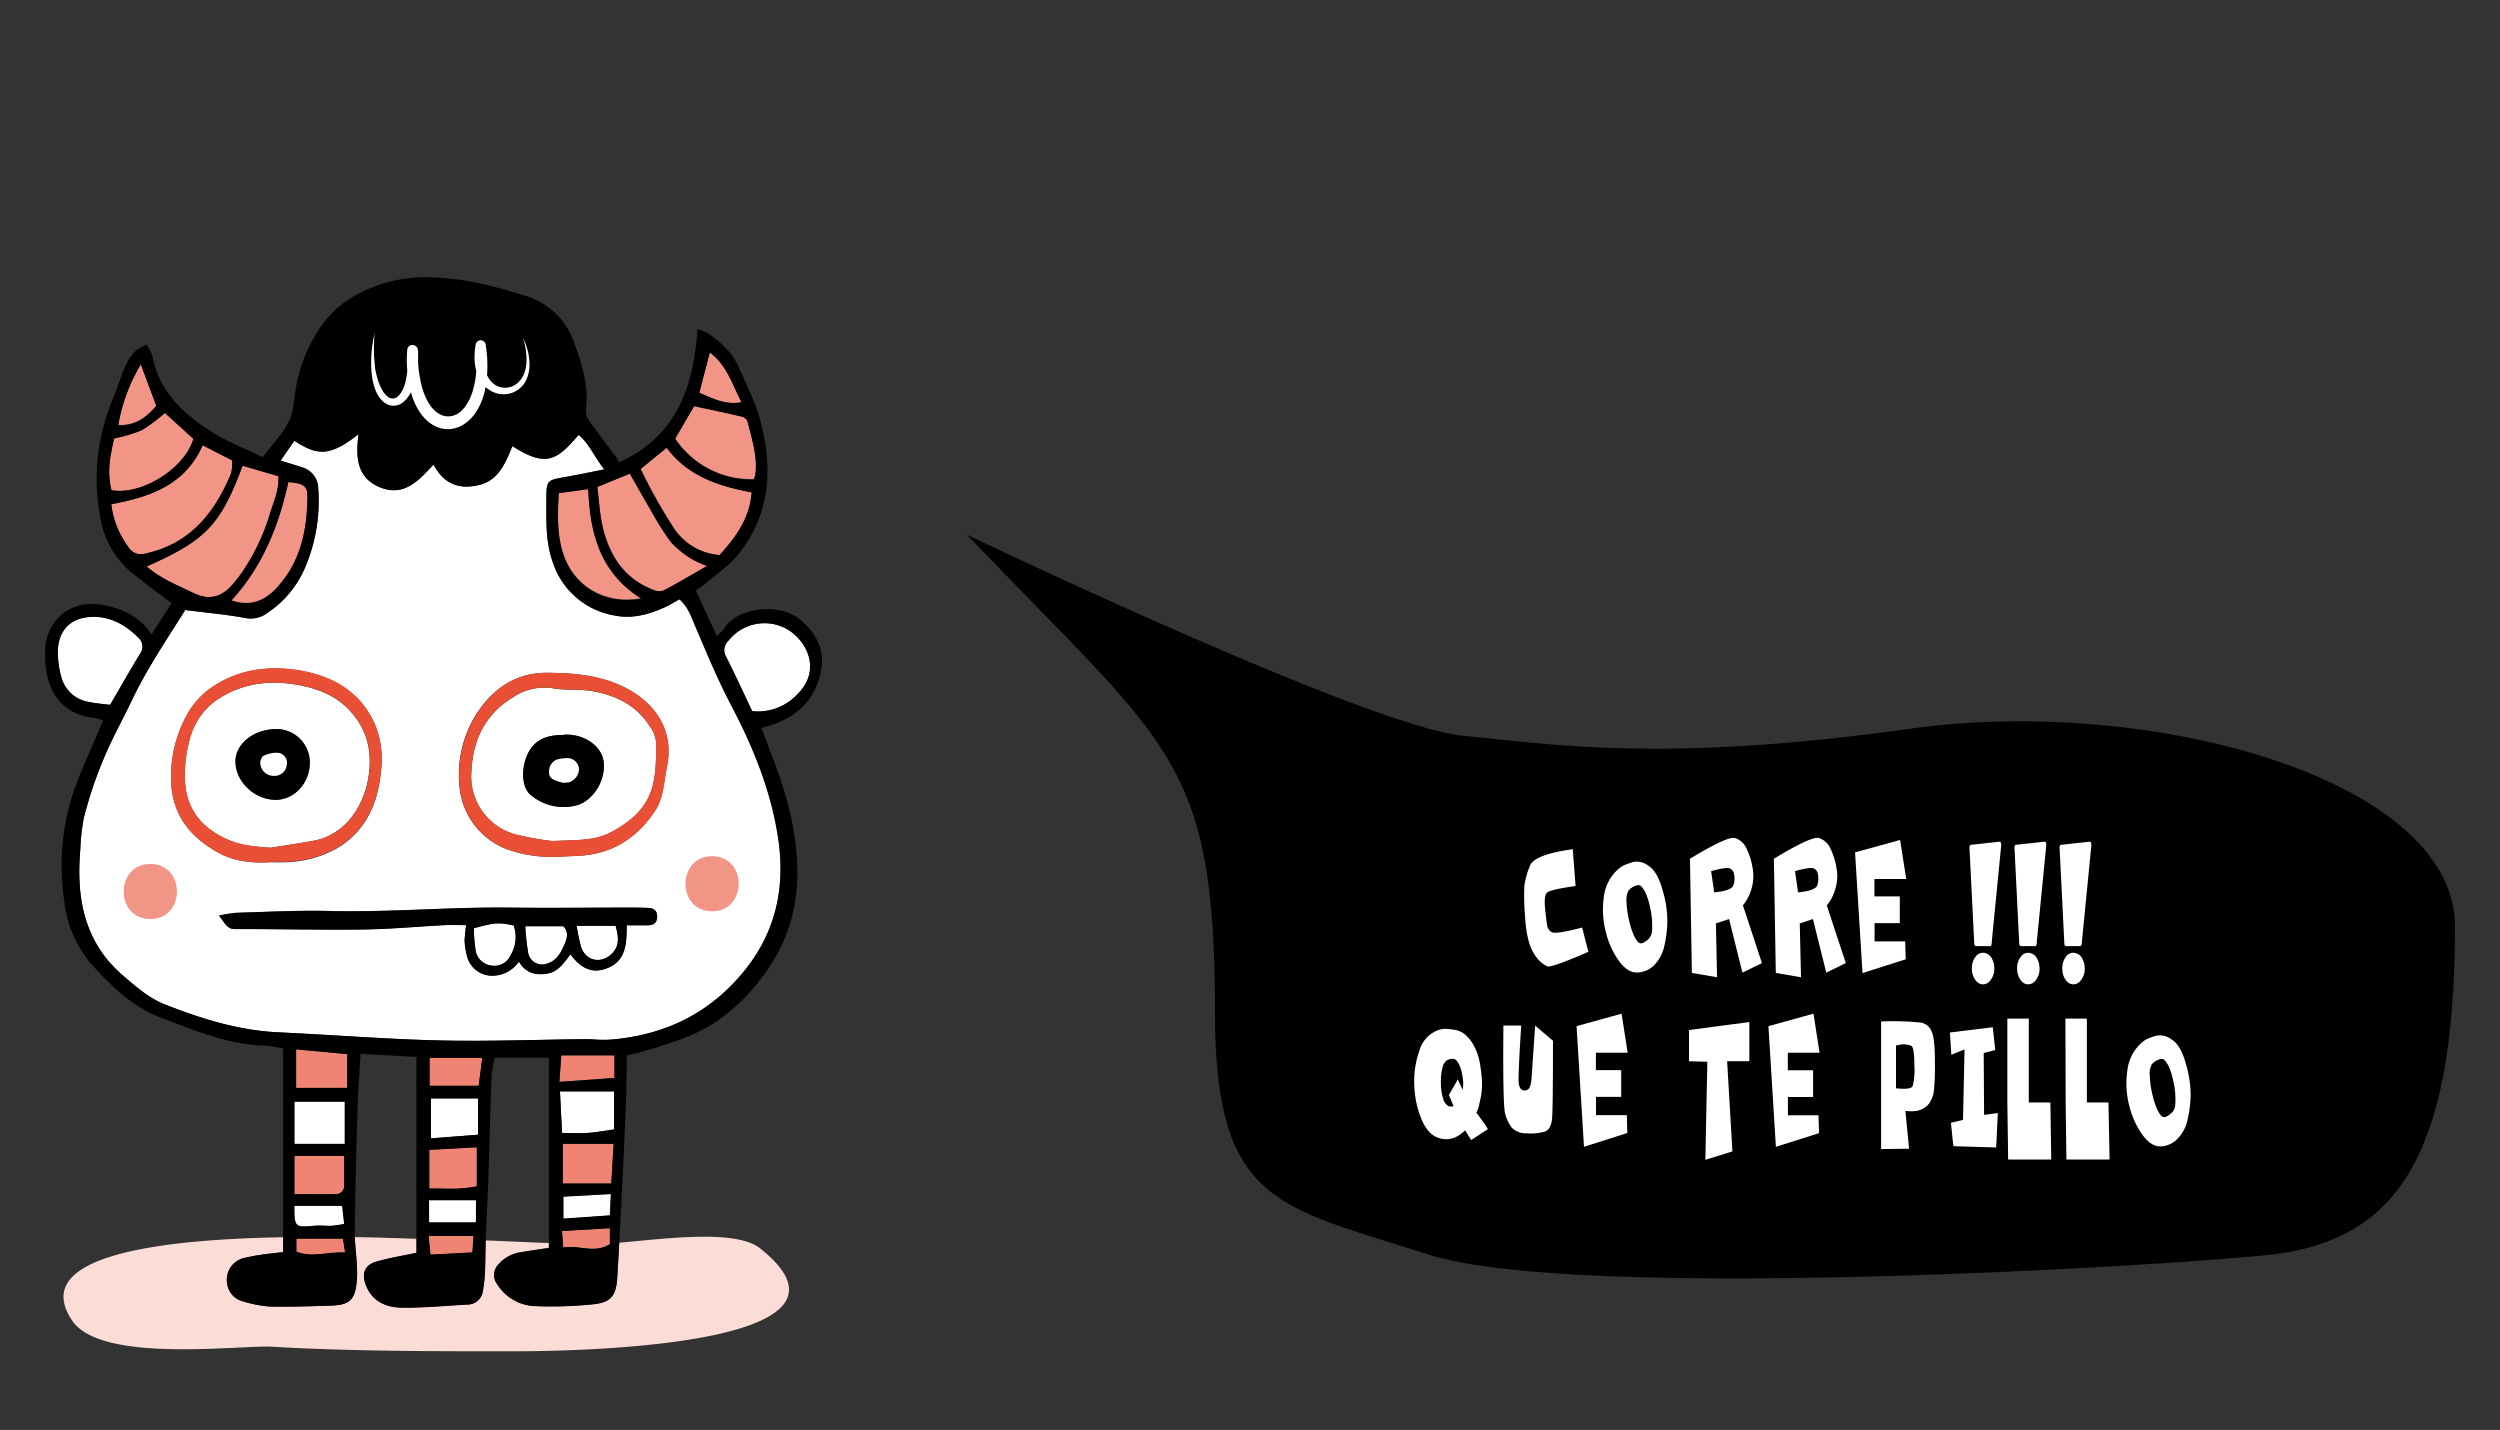 <svg id="Capa_1" data-name="Capa 1" xmlns="http://www.w3.org/2000/svg" viewBox="0 0 525.57 300.61"><rect x="0" y="0" width="525.57" height="300.61" fill="#333333" stroke="none"/><defs><style>.cls-1{fill:#fbdcd7;}.cls-2{fill:#fff;}.cls-3{fill:#f29586;}.cls-4{fill:#f08472;}.cls-5{fill:#e94f35;}</style></defs><title>corre-kids</title><path class="cls-1" d="M147.94,260c-5.92,0-12.63.81-17.76,1.26-.13,2.43-.27,4.87-.42,7.3-.25,4.1-1.49,5.3-5.53,5.65-2.79.25-5.6.41-8.4.41-1,0-2.07,0-3.09-.07a9.77,9.77,0,0,1-8.27-4.69,3.15,3.15,0,0,1,.33-4.08,7.56,7.56,0,0,1,4.69-2.54c1.87-.34,3.76-.59,5.9-.92v-1c-4.43-.16-8.85-.38-13.27-.55-.07,2.26-.06,4.52-.16,6.78a30.27,30.27,0,0,1-.43,3.8,3.24,3.24,0,0,1-3.34,2.87c-4.3.25-8.61.65-12.91.65h-.51c-3.31,0-6.34-1.09-7.78-4.6-1-2.46-.41-4.3,2.1-5.05s5.36-1.2,8.49-1.88v-2.91c-2.91-.09-7.48-.26-13-.36.06,1.95.33,3.9.43,5.85a22.93,22.93,0,0,1,0,3.21c-.35,4.1-1.44,5.2-5.47,5.33-3.29.11-6.59.22-9.89.22-1,0-2,0-2.93,0a25.59,25.59,0,0,1-5.63-1.09,4.46,4.46,0,0,1-3.37-3.89,4.69,4.69,0,0,1,3.43-5.19,45.47,45.47,0,0,1,6-1c.72-.11,1.43-.16,2.35-.26V260.1c-25,.44-54.21,3.65-44.09,17.86,3.57,4.68,13.55,5.69,23.11,5.69,7.17,0,14.11-.57,17.94-.57,17,1,33.9,1,50.85,1,7.14,0,79.41,0,52.64-21.52-2.4-2-6.92-2.57-12-2.57m-75.85.39H62.32v2.7a8.74,8.74,0,0,0,3.36.61,26.62,26.62,0,0,0,2.93-.22,27.35,27.35,0,0,1,3-.22l.88,0-.45-2.9m18.12.13c.1,1.08.19,2,.31,3.21l8.79-.47c.06-1,.11-1.78.17-2.56-3-.11-6.08-.18-9.11-.18h-.16m38,.9c-1.16.08-2.2.13-3.08.13-2.28,0-4.55,0-6.83-.1,0,.25,0,.5.06.77a8.64,8.64,0,0,1,1.34-.1,20.37,20.37,0,0,1,2.46.19,20,20,0,0,0,2.43.19,6.46,6.46,0,0,0,3.62-1v-.11m-6.44,3.14a19.85,19.85,0,0,0-3.91.51,20.62,20.62,0,0,1-4,.5l-.76,0c-.31,0-.65,0-1,0a5.62,5.62,0,0,0-5.27,2.64,9,9,0,0,0,7.54,3.45h.58c2.45-.08,4.92,0,7.34-.31,4.22-.51,4.71.08,5.22-5.06a8.3,8.3,0,0,0-.29-1.63c-1.08,0-2.14,0-3.19,0-.63,0-1.27,0-1.9,0h-.42m-49.16.92c-6.56.39-12.54.69-18.51,1.17-1.37.11-3.33.18-3.36,2.22s1.89,2.22,3.29,2.3c4.36.23,8.72.29,13.09.31h0c1.64,0,3.29-.31,5.13-.49.11-1.85.2-3.4.32-5.51m23,.44c-5.76,0-13.73,1.1-16.1,2.44.87,3.18,3.51,3.46,5.7,3.5h.81c3.76,0,7.52-.44,11.28-.73a2.2,2.2,0,0,0,2.2-2.59c0-.83-.18-1.65-.27-2.42a29.15,29.15,0,0,0-3.62-.2"/><path class="cls-2" d="M118.24,180.07c1.49-.08,3-.1,4.47-.24,6.5-.62,11.33-3.93,14.91-9.27,1.93-2.88,1.92-6.23,2.58-9.46,1.51-7.36-2.28-13.07-8.38-16.32-5.28-2.81-11-3.29-16.76-3.34-7-.07-12,3.77-15.35,9.38a23.9,23.9,0,0,0-3.1,14.78,15.57,15.57,0,0,0,10.87,13.25,28.67,28.67,0,0,0,10.76,1.22m-61.47,1.2c1.07,0,2.14.06,3.2,0a23.23,23.23,0,0,0,11-3c6-3.65,8.49-9.41,9.12-16.07a19.48,19.48,0,0,0-1.32-10c-3.08-6.8-8.82-10-15.76-11.2-6.14-1.06-12.23-.39-17.63,3a16.89,16.89,0,0,0-5.61,5.51A26.77,26.77,0,0,0,36,164.67c.39,6.94,4.18,11.41,9.93,14.59,3.39,1.88,7.09,2.21,10.88,2m75,13.24c1.6,0,3,0,4.34,0s2.06-.54,2-1.9c0-1.18-.75-1.7-1.86-1.74-1.28-.05-2.56-.07-3.85-.07-8.51,0-17,.12-25.55,0-5.86-.06-11.72.15-17.57.38-6.71.25-13.42.5-20.15.33-6.48-.16-13,.2-19.48.38a30.12,30.12,0,0,0-3.65.59c1.23,1.47,1.59,2.83,3.41,2.83,3.66,0,7.33,0,11,.06,5.4,0,10.81.09,16.22,0,5.63-.08,11.26-.62,16.89-.91,1.45-.08,2.91,0,4.45,0a30.16,30.16,0,0,0-.31,3.28,15.21,15.21,0,0,0,.41,2.83,5.47,5.47,0,0,0,6,4.51,6.72,6.72,0,0,0,5-2.94c1.38,2.34,3.4,2.92,5.84,2.55s3.63-2.31,5-4.06c2.29,3.05,4.64,4,7.46,3,4.19-1.5,4.33-5.08,4.37-9.15M91.15,97.65c2.2,4.28,5.69,5.27,9.65,4.28s5.51-4.67,6.92-8.16c7.2,4.65,9.43,2.86,13.92-2.35,2.26,1.85,3.25,4.55,5.41,7.25-3.22.63-5.87,1.21-8.54,1.67-3.43.59-3.66.77-3.64,4.34,0,4.47-.24,8.92,1.28,13.31a16.55,16.55,0,0,0,13.11,11.42c3.71.76,7.42-.29,10.87-1.94.86-.41,1.68-.92,2.67-1.48,1.76,1.5,2.48,3.63,3.32,5.62,2.42,5.67,4.77,11.36,7.66,16.85,4.64,8.81,8.37,18.07,9.82,28,1.48,10.15-.52,19.48-7.18,27.68-7.26,8.93-16.63,13.46-27.9,14.41a24.41,24.41,0,0,1-3.42,0c-.78-.05-1.56-.09-2.35-.08-9.93.1-19.87.49-29.8.28-10.14-.21-20.27-1-30.4-1.51L58.07,217c-8.12-.44-15.75-2.83-23.25-5.76-3.47-1.35-6.19-3.76-8.95-6.13-8.19-7-9.86-16.32-9-26.44a44.77,44.77,0,0,1,.73-6.67,87.27,87.27,0,0,1,6.83-18.25c1-2.1,2.14-4.19,3.15-6.31,3.27-6.87,7.52-13.14,11.33-19.2,4.46.57,8.58.93,12.64,1.68a5.84,5.84,0,0,0,4.76-1.16,21.63,21.63,0,0,0,8.06-10.11,35.47,35.47,0,0,0,2.49-16,4.67,4.67,0,0,0-3.47-4.43c-1.31-.44-2.64-.82-4.44-1.38l2.93-4.19c4.73,3,7.3,3.51,13.5-1.4-.62,4.82-.44,9.37,4.82,11.3,4.79,1.76,7.79-1.48,10.94-4.9"/><path class="cls-3" d="M30.84,119.09C43.32,113.57,46.4,110.33,51,97.91l7.5,2.19c.21,3.06-1.09,5.56-1.85,8.17a44.62,44.62,0,0,1-5.6,11.79,27.35,27.35,0,0,1-2.15,2.77c-2.25,2.66-4.85,3.49-8.18,1.86s-6.82-2.94-9.91-5.6"/><path class="cls-3" d="M42.61,93.61l6.19,3.17a9.18,9.18,0,0,1-.22,2.75c-3.44,8.26-8.55,14.73-17.86,16.81a3.15,3.15,0,0,1-3.79-1.41A18.85,18.85,0,0,1,23.39,106c8-1.53,15.46-3.91,19.22-12.4"/><path class="cls-3" d="M151.3,116.68a12.71,12.71,0,0,1-10-6.28,108.18,108.18,0,0,1-6.58-11.82l5.49-4.48c4.39,5.91,10.74,8.07,17.87,9.39-.38,5.45-3.34,9.45-6.76,13.19"/><path class="cls-3" d="M125.59,102.37l6.86-2.82c1.44,2.52,2.83,5,4.29,7.48a60.94,60.94,0,0,0,4.41,7,20.34,20.34,0,0,0,4.44,3.54,20.1,20.1,0,0,0,3.09,1.41c-3.37,1.92-6.25,3.66-9.24,5.2a3.42,3.42,0,0,1-2.36-.31c-5.53-2.18-8.58-6.61-10.09-12.06-.85-3-1-6.28-1.4-9.46"/><path class="cls-2" d="M23.17,148.18c-1.49-.19-3-.29-4.44-.6a7.13,7.13,0,0,1-5.83-5.32,19.46,19.46,0,0,1-.72-5.36c.11-4.38,2.63-7,7-7.21,4-.19,7.2,1.62,9.93,4.35a2.53,2.53,0,0,1,.34,3.46c-2.1,3.45-4.09,7-6.26,10.68"/><path class="cls-2" d="M158.13,149.5c-1.85-3.89-3.57-7.67-5.45-11.37a2.69,2.69,0,0,1,.45-3.42,9.62,9.62,0,0,1,12.71-2.21c4,2.6,6.74,8.55,1.83,13.41a11.25,11.25,0,0,1-9.54,3.59"/><path class="cls-3" d="M24,92.17a32.2,32.2,0,0,0,5.75-1.71,34,34,0,0,0,4.9-3.65l6,5.44c-1.85,6.29-10.91,11.92-17.24,10.81-.75-3.31-.62-5.77.57-10.89"/><path class="cls-3" d="M158.46,100.71a19.23,19.23,0,0,1-16.54-8.56c1.29-2.22,2.63-4.5,4-6.85,3.41.73,6.73,1.42,10,2.19a1.77,1.77,0,0,1,1.2.94c.93,3.79,2.24,7.54,1.63,11.55a3.85,3.85,0,0,1-.32.73"/><path class="cls-3" d="M134.81,125.76c-7.88,1.43-14.49-2.75-16.57-9.92-1.16-4-1-8-.77-12.26l6.21-.83c.37,9.23,2.42,17.51,11.13,23"/><path class="cls-3" d="M48.63,126.19c6.56-7.13,10-15.73,12-24.92,4,.32,4.08,1.09,4,4.14-.18,5.81-1.32,11.47-4.9,16.26-2.67,3.57-5.85,6.26-11.08,4.52"/><path d="M106.93,268.16c1.48-2.57,4.21-2.75,6.27-2.6,3.15.24,6-1.1,9-1,1.68.07,3.36,0,5.09,0a8.25,8.25,0,0,1,.29,1.64c-.51,5.13-1,4.54-5.22,5.05-2.42.29-4.89.23-7.34.31a9.17,9.17,0,0,1-8.12-3.44"/><path d="M106.93,268.16l.56.32a4.26,4.26,0,0,1,2.09-1.86,6.82,6.82,0,0,1,2.62-.45c.32,0,.64,0,1,0l.8,0c2.88,0,5.38-1,7.86-1h.39c.65,0,1.29,0,1.93,0l3.19,0v-.65l-.64.12c.16.8.3,1.24.29,1.4v.05a19.71,19.71,0,0,1-.42,2.78,2.16,2.16,0,0,1-.41.9,1.2,1.2,0,0,1-.39.29,16.21,16.21,0,0,1-3.43.51c-2.36.29-4.81.22-7.29.31h-.56a9.17,9.17,0,0,1-3.88-.74,9.4,9.4,0,0,1-3.18-2.49l-.48.42.56.32-.56-.32-.48.43a10.62,10.62,0,0,0,3.61,2.81,10.37,10.37,0,0,0,4.41.85h.6c2.42-.08,4.91,0,7.4-.31,1-.13,1.85-.18,2.54-.29a4,4,0,0,0,1.38-.39,2.26,2.26,0,0,0,.81-.67,4.13,4.13,0,0,0,.68-1.66,23.78,23.78,0,0,0,.37-2.62v-.18a12,12,0,0,0-.31-1.63.64.64,0,0,0-.63-.53l-3.19,0c-.63,0-1.25,0-1.87,0h-.45c-2.81,0-5.31,1-7.86,1l-.71,0c-.33,0-.68,0-1,0a8,8,0,0,0-3.12.56,5.53,5.53,0,0,0-2.71,2.4.67.67,0,0,0,.08.75Z"/><path d="M72.65,265.5c-.12,2.11-.21,3.67-.32,5.51-1.86.19-3.52.49-5.17.49-4.37,0-8.73-.08-13.09-.31-1.4-.08-3.32-.26-3.29-2.3s2-2.11,3.36-2.22c6-.48,12-.78,18.51-1.17"/><path d="M72.65,265.5l-.65,0c-.12,2.11-.2,3.67-.31,5.51l.64,0-.06-.64c-1.88.19-3.51.49-5.07.48h0c-4.36,0-8.71-.07-13-.31a5.59,5.59,0,0,1-1.93-.34,1.28,1.28,0,0,1-.54-.44,1.39,1.39,0,0,1-.22-.82v0h0a1.4,1.4,0,0,1,.22-.83,1.66,1.66,0,0,1,1-.56,9.51,9.51,0,0,1,1.55-.2c6-.48,11.94-.77,18.49-1.17l0-.64-.65,0,.65,0,0-.65c-6.55.4-12.54.7-18.52,1.18a7.7,7.7,0,0,0-2.39.44,2.52,2.52,0,0,0-1.1.86,2.69,2.69,0,0,0-.46,1.56h0v.06a2.73,2.73,0,0,0,.43,1.54,2.83,2.83,0,0,0,1.68,1.11,8.58,8.58,0,0,0,1.79.24c4.37.23,8.75.3,13.11.31h0c1.72,0,3.38-.31,5.2-.49a.65.65,0,0,0,.58-.6c.1-1.85.19-3.4.31-5.52a.65.65,0,0,0-.68-.68Z"/><rect class="cls-2" x="61.89" y="231.54" width="10.6" height="8.91"/><path d="M79.59,268.39c2.92-1.66,14.45-3,19.72-2.25.09.77.23,1.59.27,2.42a2.2,2.2,0,0,1-2.2,2.59c-4,.31-8.07.8-12.09.73-2.19,0-4.83-.32-5.7-3.49"/><path d="M79.59,268.39l.32.56a10.49,10.49,0,0,1,2.54-.89,63.32,63.32,0,0,1,13.24-1.47,27.48,27.48,0,0,1,3.53.19l.09-.64-.64.08c.09.79.23,1.6.27,2.37v.18a1.8,1.8,0,0,1-.38,1.24,1.77,1.77,0,0,1-1.23.5c-3.77.29-7.52.73-11.23.73h-.8a7.76,7.76,0,0,1-3.09-.51,3.53,3.53,0,0,1-2-2.5l-.62.17.32.56-.32-.56-.62.16a4.82,4.82,0,0,0,2.71,3.34,9,9,0,0,0,3.59.63h.83c3.81,0,7.59-.45,11.33-.74a3,3,0,0,0,2.08-.91,3.09,3.09,0,0,0,.72-2.11v-.24c0-.88-.19-1.72-.27-2.46a.65.65,0,0,0-.55-.57,29.11,29.11,0,0,0-3.71-.2,67.65,67.65,0,0,0-9.41.73c-1.53.22-2.94.49-4.14.78a12.35,12.35,0,0,0-2.86,1,.64.64,0,0,0-.31.72Z"/><path class="cls-2" d="M117.72,229.42h11.37v8c-2,.27-3.73.61-5.51.74s-3.39,0-5.42,0c-.15-2.89-.28-5.6-.44-8.77"/><path class="cls-4" d="M128.53,248.82H118.31v-8.35H129c-.17,2.74-.32,5.25-.51,8.35"/><path class="cls-4" d="M72.37,243c0,2.18,0,4.18,0,6.17a1.74,1.74,0,0,1-1.79,1.86c-2.84.07-5.68,0-8.68,0V243Z"/><path class="cls-4" d="M100.25,241.17v8.24c-3.37.75-6.52.41-10,.44v-8.13l10-.55"/><path class="cls-4" d="M62.26,228.71v-8.12l10.76,1v7.1Z"/><path class="cls-2" d="M100.49,230.91v7.64l-9.9.76v-8.4Z"/><path class="cls-4" d="M90.31,228.27v-5.89h11.1c-.26,2-.49,3.77-.76,5.89Z"/><path class="cls-4" d="M118,221.86h11.18v4.76l-11.58.82c.15-2.12.27-3.73.4-5.58"/><path class="cls-3" d="M29.59,76.53c1.14,3.08,2.17,5.83,3.25,8.74-1.91,2.24-4.16,4.22-8,4.07a37,37,0,0,1,4.75-12.81"/><path class="cls-3" d="M147,82.58c.73-2.8,1.43-5.46,2.22-8.5,3.64,2.75,4.73,6.69,6.68,10.48-3.45.6-6-.76-8.9-2"/><rect class="cls-2" x="90.2" y="252.34" width="9.85" height="4.66"/><path class="cls-2" d="M128.25,255.54l-9.85.69v-4.64l10-.55c-.07,1.71-.13,2.94-.2,4.5"/><path class="cls-2" d="M61.88,253.52H72c.13,1.1.26,2.3.43,3.81a25.76,25.76,0,0,1-2.57.39c-1.27,0-2.56-.15-3.82,0-4,.38-4.14.27-4.12-4.17"/><path class="cls-4" d="M128.25,258.2v3.35c-3.23,2-6.5.16-9.85.69-.08-1.14-.16-2.06-.26-3.45l10.11-.59"/><path class="cls-4" d="M99.54,259.83c-.08,1.14-.14,2.07-.23,3.45l-8.79.47c-.14-1.43-.25-2.53-.38-3.92Z"/><path class="cls-4" d="M72.54,263.31c-3.68-.23-6.87,1.16-10.22-.19v-2.71h9.77c.12.78.24,1.56.45,2.9"/><path class="cls-2" d="M99.62,195.15c4.51-1.23,5.25-1.27,8.41-.58a7.48,7.48,0,0,1-.69,6.31,3.67,3.67,0,0,1-3.93,2.12,3.82,3.82,0,0,1-3.37-3,31.06,31.06,0,0,1-.42-4.85"/><path class="cls-2" d="M110.43,194.72h8c1.21,1.2.8,2.59.17,4-.75,1.68-1.61,3.25-3.53,3.85a3,3,0,0,1-4-2.05,46.57,46.57,0,0,1-.64-5.79"/><path class="cls-2" d="M121.23,194.64h8.19c.62,2.27.94,4.28-.93,6-2.28,2.08-5.39,1.34-6.34-1.58a40.7,40.7,0,0,1-.92-4.4"/><path class="cls-2" d="M65.16,160.11a7.06,7.06,0,0,0-7.34-6.84c-4.62.18-8.23,3.15-8.27,6.79,0,4.28,4.12,8.18,8.6,8.07,3.93-.1,7.1-3.73,7-8m-8.27,18.1c-3.08-.24-6-.43-8.87-1.65-6.09-2.61-9.3-7.14-9.14-13.65a27.06,27.06,0,0,1,1.29-8.49,14.24,14.24,0,0,1,6.24-7.82c5.29-3.23,11.11-3.69,17-2.47,3.89.81,7.5,2.29,10.31,5.43,3.51,3.9,4.5,8.42,3.8,13.41-.88,6.3-4.8,12.48-11.54,13.75-3,.57-6.08,1-9.12,1.49"/><path class="cls-2" d="M118.5,154.5c-2.88,0-5.73.59-7.36,3.65-1.49,2.83-1.73,7.42.71,9.15a10.75,10.75,0,0,0,9.34,2c3.58-.94,6.28-5.4,5.72-9.3-.48-3.28-4.25-5.85-8.41-5.54M116,176.8a62.36,62.36,0,0,1-7.67-1.38,12.62,12.62,0,0,1-9.24-13c.26-6.71,2.81-12.21,8.75-15.82a11.76,11.76,0,0,1,8.52-1.88c2.59.47,5.33.12,7.94.55,5,.84,9.41,2.89,12.26,7.37a6.91,6.91,0,0,1,1.35,3.19c.12,8.66-.26,14.14-9.2,19-3.57,2-7.42,1.72-12.71,2"/><path d="M72.54,263.31l-.45-2.9H62.33v2.7c2.1.86,4.14.62,6.28.39a23,23,0,0,1,3.93-.19m27-3.48h-9.4c.13,1.39.24,2.49.38,3.92l8.79-.47c.09-1.38.15-2.31.23-3.45m28.71-1.63-10.11.59c.11,1.39.18,2.31.26,3.45a13.81,13.81,0,0,1,3.8.09c2,.24,4,.48,6-.78V258.2m-66.37-4.68c0,4.44.15,4.55,4.12,4.17a14.29,14.29,0,0,1,2.17,0c.56,0,1.11.05,1.65,0a25.76,25.76,0,0,0,2.57-.39c-.17-1.51-.3-2.71-.42-3.81H61.88m66.37,2c.07-1.56.13-2.79.2-4.5l-10,.55v4.64l9.85-.69m-28.2-3.2H90.2V257h9.85ZM147,82.58c2.86,1.22,5.45,2.58,8.9,2-2-3.79-3-7.73-6.68-10.48-.79,3-1.49,5.7-2.22,8.5m-117.38-6a37,37,0,0,0-4.75,12.81c3.84.15,6.09-1.83,8-4.07-1.08-2.91-2.11-5.66-3.25-8.74M118,221.86c-.13,1.85-.25,3.46-.4,5.58l11.58-.82v-4.76H118m-27.72,6.41h10.35c.26-2.12.49-3.87.75-5.89H90.31v5.89m10.18,2.64h-9.9v8.4l9.9-.76v-7.64m-38.23-2.2H73v-7.1l-10.76-1v8.12m38,12.46-10,.55v8.13c.86,0,1.71,0,2.54,0a30.76,30.76,0,0,0,7.46-.46v-8.24M72.37,243H61.89v8.05c3,0,5.84,0,8.67,0a1.74,1.74,0,0,0,1.8-1.86c0-2,0-4,0-6.17m56.16,5.79c.19-3.1.34-5.61.51-8.35H118.31v8.35h10.22m-10.81-19.4c.16,3.17.29,5.88.44,8.78,2,0,3.73.09,5.42,0s3.54-.47,5.51-.74v-8H117.72m-38.13,39c.87,3.18,3.51,3.46,5.7,3.5,4,.07,8.06-.42,12.09-.73a2.2,2.2,0,0,0,2.2-2.59c0-.83-.18-1.65-.27-2.42-5.27-.71-16.79.59-19.72,2.24m-7.11-36.84H61.89v8.91H72.48Zm.17,34c-6.56.39-12.54.69-18.51,1.17-1.36.11-3.33.18-3.36,2.22s1.89,2.22,3.3,2.3c4.35.23,8.72.29,13.08.31,1.65,0,3.31-.3,5.17-.49.11-1.85.2-3.4.32-5.51m34.28,2.66a9.18,9.18,0,0,0,8.12,3.44c2.45-.08,4.92,0,7.34-.31,4.22-.51,4.71.08,5.22-5.06a7.59,7.59,0,0,0-.29-1.63c-1.73,0-3.41.06-5.09,0a18.48,18.48,0,0,0-4.32.5,18,18,0,0,1-4.71.47c-2.06-.15-4.79,0-6.27,2.6m-58.3-142c5.23,1.75,8.41-.94,11.08-4.51,3.59-4.79,4.72-10.45,4.9-16.26.09-3,0-3.82-4-4.14-2,9.19-5.43,17.79-12,24.91m86.18-.42c-8.71-5.5-10.76-13.78-11.13-23l-6.21.83c-.21,4.26-.39,8.28.77,12.26,2.08,7.17,8.69,11.35,16.57,9.92m23.65-25.05a3.85,3.85,0,0,0,.32-.73c.61-4-.7-7.76-1.63-11.55a1.77,1.77,0,0,0-1.2-.94c-3.3-.77-6.62-1.46-10-2.19-1.37,2.34-2.71,4.63-4,6.85a19.23,19.23,0,0,0,16.54,8.56M24,92.17c-1.19,5.12-1.32,7.58-.57,10.89,6.33,1.11,15.39-4.52,17.24-10.81-2-1.8-4-3.62-6-5.44a34,34,0,0,1-4.9,3.65A32.2,32.2,0,0,1,24,92.17M158.13,149.5a11.25,11.25,0,0,0,9.54-3.59c4.91-4.86,2.22-10.81-1.83-13.42a9.63,9.63,0,0,0-12.71,2.22,2.69,2.69,0,0,0-.45,3.42c1.88,3.7,3.6,7.48,5.45,11.37m-135-1.32c2.17-3.72,4.16-7.24,6.26-10.68a2.53,2.53,0,0,0-.34-3.46c-2.73-2.73-6-4.54-9.93-4.36-4.35.21-6.87,2.84-7,7.22a19.51,19.51,0,0,0,.72,5.36,7.11,7.11,0,0,0,5.83,5.31c1.45.31,2.95.41,4.44.61m102.42-45.81c.45,3.18.55,6.42,1.4,9.45,1.51,5.46,4.56,9.89,10.09,12.07a3.42,3.42,0,0,0,2.36.31c3-1.54,5.87-3.28,9.24-5.2a20.1,20.1,0,0,1-3.09-1.41,20.34,20.34,0,0,1-4.44-3.54,60.94,60.94,0,0,1-4.41-7c-1.46-2.45-2.85-5-4.29-7.48l-6.86,2.82m25.71,14.31c3.42-3.74,6.38-7.74,6.76-13.19-7.13-1.32-13.48-3.48-17.87-9.39l-5.49,4.48a108.18,108.18,0,0,0,6.58,11.82,12.71,12.71,0,0,0,10,6.28M42.61,93.61c-3.76,8.49-11.2,10.87-19.22,12.4a18.85,18.85,0,0,0,3.54,8.92,3.15,3.15,0,0,0,3.79,1.41c9.31-2.08,14.42-8.55,17.86-16.81a8.86,8.86,0,0,0,.22-2.75l-6.19-3.17M30.84,119.09c3.09,2.66,6.58,4,9.91,5.6s5.93.8,8.18-1.86a27.35,27.35,0,0,0,2.15-2.77,44.62,44.62,0,0,0,5.6-11.79c.76-2.61,2.06-5.11,1.85-8.16L51,97.91c-4.63,12.42-7.71,15.66-20.19,21.18M78,81.45c2.09,1.12,1.16,2.4,1,3.58A81.05,81.05,0,0,0,78.3,95.2a4.73,4.73,0,0,0,7.39,4c2.87-1.78,5.07-4.17,4.85-8-.13-2.39-.22-4.87,1-7.08,2.07-.1,2,1.19,2.06,2.55,0,2.67-.07,5.35.21,8s1.51,3.93,3.83,4.46a5.1,5.1,0,0,0,5.81-2.34,18.7,18.7,0,0,0,1.19-2.26c1.44-2.92,1.28-6,1-9.12-.12-1.19-.37-2.66,1.25-2.78s1.55,1.38,1.62,2.55a8.08,8.08,0,0,0,.16,1.92,14.66,14.66,0,0,0,1.52,3.82c1.94,2.84,5.23,3.07,7.7.7a9.89,9.89,0,0,0,3-7.15c.19-4.91-2-9.15-3.67-13.48a8.84,8.84,0,0,0-5.16-5,65.38,65.38,0,0,0-20.75-4.73,31.46,31.46,0,0,0-14.49,2.85,16.91,16.91,0,0,0-7.44,6.4c-3.31,5-4.61,10.78-5.48,16.59-.5,3.4,2.7,5.69,5.91,4.44a8.07,8.07,0,0,0,3.12-2.14,51.81,51.81,0,0,0,3.57-5.27c.51-.79.92-1.64,1.49-2.66m13.15,16.2c-3.15,3.42-6.15,6.66-10.94,4.9-5.26-1.93-5.44-6.49-4.82-11.3-6.2,4.91-8.77,4.45-13.5,1.4L59,96.84c1.8.56,3.13.93,4.44,1.38a4.67,4.67,0,0,1,3.47,4.43,35.45,35.45,0,0,1-2.49,16,21.63,21.63,0,0,1-8.06,10.11,5.84,5.84,0,0,1-4.76,1.16c-4.06-.75-8.18-1.11-12.64-1.68-3.81,6.06-8.06,12.33-11.33,19.2-1,2.12-2.1,4.21-3.15,6.31A87.27,87.27,0,0,0,17.61,172a44.77,44.77,0,0,0-.73,6.67c-.87,10.12.8,19.39,9,26.44,2.76,2.37,5.48,4.78,9,6.13,7.5,2.93,15.13,5.33,23.25,5.76l4.48.23c10.14.53,20.26,1.3,30.4,1.51,9.93.21,19.87-.18,29.81-.28.78,0,1.56,0,2.34.08a24.41,24.41,0,0,0,3.42,0c11.27-1,20.64-5.49,27.9-14.41,6.66-8.2,8.66-17.53,7.18-27.68-1.45-9.93-5.18-19.19-9.82-28-2.89-5.49-5.24-11.18-7.66-16.86-.84-2-1.56-4.11-3.32-5.61-1,.55-1.81,1.07-2.67,1.48-3.45,1.65-7.16,2.69-10.87,1.94A16.55,16.55,0,0,1,116.15,118c-1.52-4.38-1.26-8.84-1.28-13.31,0-3.57.21-3.75,3.64-4.34,2.67-.46,5.32-1,8.54-1.67-2.16-2.7-3.15-5.4-5.41-7.25-4.49,5.21-6.72,7-13.92,2.35-1.41,3.49-2.87,7.16-6.92,8.16s-7.45,0-9.65-4.28m39-.46c12.27-5.64,15.63-15.89,16.48-28a10.34,10.34,0,0,1,2.26.89c2.54,1.82,4.93,3.85,6.23,6.76,1.7,3.8,3.65,7.56,4.72,11.55,2.69,10,2.11,19.78-4.69,28.23-2,2.44-4.74,4.23-7.16,6.3-.48.4-1,.73-1.71,1.2l4.4,9.57a10.26,10.26,0,0,0,1.62-1.65c2.31-4.07,11.32-5.67,16-1.72,3.07,2.63,5.24,6.14,4.29,10.77-1.17,5.72-4.58,9.24-9.91,11.15-.8.29-1.62.5-2.6.8,1.15,3.09,2.29,6,3.36,9,2.69,7.48,4.44,15.08,4.14,23.15a34.87,34.87,0,0,1-7.49,20.39,40.72,40.72,0,0,1-9.38,9.09c-4.81,3.27-10.2,4.75-15.59,6.39-1,.31-2.06.5-3.34.81-.07,3.84-.06,7.68-.24,11.5-.54,11.75-1.07,23.49-1.78,35.23-.25,4.1-1.49,5.3-5.53,5.65a84.79,84.79,0,0,1-11.49.34,9.78,9.78,0,0,1-8.27-4.69,3.15,3.15,0,0,1,.33-4.08,7.49,7.49,0,0,1,4.69-2.54c1.87-.34,3.76-.59,5.9-.92v-40H104a25.79,25.79,0,0,0-.66,3.58c-.26,7.26-.43,14.53-.67,21.79-.15,4.17-.4,8.33-.56,12.49-.09,2.46-.07,4.92-.18,7.37a30.27,30.27,0,0,1-.43,3.8,3.24,3.24,0,0,1-3.34,2.87c-4.47.26-9,.68-13.42.65-3.31,0-6.34-1.09-7.78-4.6-1-2.46-.41-4.3,2.1-5.05s5.36-1.21,8.49-1.88V222.2l-11.76-.66c-.24,4.46-.55,8.59-.67,12.72q-.36,12.33-.54,24.68c0,2.35.32,4.69.45,7a22.93,22.93,0,0,1,0,3.21c-.35,4.1-1.45,5.2-5.47,5.33-4.27.14-8.55.29-12.82.19a25.79,25.79,0,0,1-5.64-1.09,4.46,4.46,0,0,1-3.36-3.89,4.69,4.69,0,0,1,3.43-5.19,45.47,45.47,0,0,1,6-1c.72-.11,1.43-.16,2.35-.26V220.46a21.37,21.37,0,0,0-3.49-.64c-7.79-.08-14.78-3.11-21.89-5.74-6.14-2.27-10.68-6.71-14.9-11.35a24.42,24.42,0,0,1-5.74-13.41,50,50,0,0,1,1.36-21c1.58-5.19,4-10.11,6.08-15.15.2-.49.45-1,.76-1.64a10.06,10.06,0,0,0-1.81-.6c-7.72-.88-10.46-6.61-10.41-13.38a10.68,10.68,0,0,1,2.11-6.91c2.93-3.68,7-4.17,11-3.25,3.53.79,6.91,2.34,9.27,6l4.2-6.58c-3-2.33-5.88-4.37-8.56-6.6a18.82,18.82,0,0,1-6.42-11.53A43.24,43.24,0,0,1,23.5,84.42c1-2.36,1.74-4.8,2.74-7.15a11.48,11.48,0,0,1,2-3.25,10.62,10.62,0,0,1,2.57-1.56,9.09,9.09,0,0,1,1.23,2.37c1.35,7.37,6.35,12,12.18,15.79,3.37,2.18,7.21,3.63,11,5.5,2-2.66,4.13-4.84,5.48-7.43,1-1.9,1.06-4.31,1.41-6.51a32.18,32.18,0,0,1,5.59-13.86,20.83,20.83,0,0,1,5.76-5.47,30,30,0,0,1,16.72-4.56c7.07.14,13.72,1.81,20.36,3.92a15.49,15.49,0,0,1,10.28,10.18c1.6,4.46,3,8.93,2.35,13.77a3.21,3.21,0,0,0,.5,2c1.84,2.62,3.79,5.16,5.69,7.73.26.35.47.72.81,1.25"/><path d="M78,81.45c-.56,1-1,1.87-1.48,2.66a53.59,53.59,0,0,1-3.58,5.27,8,8,0,0,1-3.12,2.14c-3.21,1.24-6.41-1-5.91-4.43.87-5.82,2.16-11.59,5.48-16.6a16.85,16.85,0,0,1,7.44-6.4,31.46,31.46,0,0,1,14.49-2.85A65.38,65.38,0,0,1,112.07,66a8.87,8.87,0,0,1,5.16,5c1.7,4.33,3.86,8.57,3.67,13.48a9.89,9.89,0,0,1-3,7.15c-2.47,2.37-5.76,2.14-7.7-.7A14.66,14.66,0,0,1,108.66,87a8,8,0,0,1-.16-1.92c-.07-1.17,0-2.68-1.63-2.55s-1.36,1.59-1.24,2.78c.32,3.11.48,6.2-1,9.12a18.7,18.7,0,0,1-1.19,2.26,5.1,5.1,0,0,1-5.81,2.34c-2.32-.53-3.54-1.67-3.83-4.46s-.2-5.33-.22-8c0-1.36,0-2.65-2.05-2.55-1.26,2.21-1.16,4.69-1,7.08.22,3.87-2,6.26-4.85,8a4.73,4.73,0,0,1-7.39-4A81.05,81.05,0,0,1,79.05,85c.11-1.18,1-2.46-1-3.58"/><path d="M78,81.45l-.56-.31c-.58,1-1,1.88-1.47,2.62A51,51,0,0,1,72.44,89a7.29,7.29,0,0,1-2.85,2,4.27,4.27,0,0,1-1.56.3,3.63,3.63,0,0,1-2.5-1,3.36,3.36,0,0,1-1-2.47,4.3,4.3,0,0,1,0-.61c.86-5.79,2.14-11.46,5.38-16.34a16.21,16.21,0,0,1,7.15-6.16,31.59,31.59,0,0,1,12.64-2.84c.51,0,1,0,1.57,0a64.45,64.45,0,0,1,20.54,4.68,8.23,8.23,0,0,1,4.8,4.6c1.65,4.18,3.65,8.18,3.64,12.63,0,.19,0,.39,0,.59a9.25,9.25,0,0,1-2.83,6.71,4.69,4.69,0,0,1-3.23,1.43,4.2,4.2,0,0,1-3.49-2,14,14,0,0,1-1.44-3.66h0a8.31,8.31,0,0,1-.13-1.75,7.3,7.3,0,0,0-.23-1.88,2,2,0,0,0-.63-.92,1.92,1.92,0,0,0-1.22-.37h-.24a2,2,0,0,0-1.56.81,2.61,2.61,0,0,0-.37,1.44c0,.44.06.87.1,1.24.11,1.15.21,2.28.21,3.39a11.75,11.75,0,0,1-1.11,5.37A18.57,18.57,0,0,1,103,96.37a5.34,5.34,0,0,1-1.71,1.68,4.09,4.09,0,0,1-2.1.55,5.94,5.94,0,0,1-1.33-.16,4.25,4.25,0,0,1-2.34-1.19,4.57,4.57,0,0,1-1-2.71,50.79,50.79,0,0,1-.21-5.4V86.6a4.84,4.84,0,0,0-.29-2,1.91,1.91,0,0,0-.82-.87,2.87,2.87,0,0,0-1.36-.29h-.26a.65.65,0,0,0-.53.32,10.48,10.48,0,0,0-1.19,5.31c0,.72,0,1.43.08,2.12,0,.17,0,.33,0,.49a6.79,6.79,0,0,1-1.28,4.08,11.15,11.15,0,0,1-3.28,2.89,4.43,4.43,0,0,1-2.37.71,3.94,3.94,0,0,1-2.77-1.13,4.32,4.32,0,0,1-1.27-3c0-.29,0-.57,0-.86,0-3,.46-6.11.76-9.23a15.56,15.56,0,0,0,.3-1.82A2.16,2.16,0,0,0,79.61,82a3.49,3.49,0,0,0-1.31-1.1.64.64,0,0,0-.86.26l.56.31-.31.57a2.15,2.15,0,0,1,.85.68.91.91,0,0,1,.17.57c0,.41-.22,1-.3,1.7-.3,3.07-.77,6.2-.77,9.35,0,.3,0,.6,0,.9a5.59,5.59,0,0,0,1.65,3.91A5.23,5.23,0,0,0,83,100.62a5.74,5.74,0,0,0,3-.89,12.34,12.34,0,0,0,3.64-3.24,8.09,8.09,0,0,0,1.53-4.83c0-.19,0-.37,0-.56,0-.69-.07-1.38-.07-2a9.2,9.2,0,0,1,1-4.67l-.56-.32,0,.64h.2a1.55,1.55,0,0,1,.76.14.71.71,0,0,1,.34.53A6.21,6.21,0,0,1,93,86.61v2.53a51.51,51.51,0,0,0,.22,5.54,5.87,5.87,0,0,0,1.32,3.44,5.55,5.55,0,0,0,3,1.58,7.59,7.59,0,0,0,1.61.19,5.38,5.38,0,0,0,2.75-.73A6.65,6.65,0,0,0,104,97.09a18.14,18.14,0,0,0,1.22-2.34,13.11,13.11,0,0,0,1.25-5.94,34.66,34.66,0,0,0-.22-3.53c0-.38-.09-.77-.09-1.1a1.28,1.28,0,0,1,.15-.72c.08-.11.17-.21.59-.25h.14a.65.65,0,0,1,.43.11,1,1,0,0,1,.27.62,8.87,8.87,0,0,1,.1,1.23,8,8,0,0,0,.19,2.07h0a14.63,14.63,0,0,0,1.6,4,5.47,5.47,0,0,0,4.55,2.6A6,6,0,0,0,118.32,92a10.54,10.54,0,0,0,3.22-7.59c0-.22,0-.43,0-.64,0-4.85-2.13-9-3.73-13.1a9.52,9.52,0,0,0-5.52-5.33,66,66,0,0,0-21-4.77c-.56,0-1.1-.05-1.64-.05a32.8,32.8,0,0,0-13.14,3,17.48,17.48,0,0,0-7.73,6.63c-3.4,5.14-4.7,11-5.57,16.86a5.49,5.49,0,0,0-.06.8,4.61,4.61,0,0,0,1.43,3.4A4.87,4.87,0,0,0,68,92.51a5.65,5.65,0,0,0,2-.39,8.57,8.57,0,0,0,3.38-2.33,52.25,52.25,0,0,0,3.63-5.33c.53-.83,1-1.69,1.5-2.7L78,81.45l-.31.57Z"/><path d="M121.23,194.64a38.42,38.42,0,0,0,.92,4.4c.95,2.92,4.06,3.65,6.34,1.58,1.87-1.7,1.55-3.71.93-6Zm-10.8.08a46.57,46.57,0,0,0,.64,5.79,3,3,0,0,0,4,2.05c1.92-.6,2.78-2.17,3.53-3.85.64-1.4,1-2.79-.17-4Zm-10.81.43A31.06,31.06,0,0,0,100,200a3.84,3.84,0,0,0,3.37,3,3.69,3.69,0,0,0,3.93-2.13,7.48,7.48,0,0,0,.69-6.31c-3.16-.69-3.9-.65-8.41.58m32.16-.64c0,4.07-.18,7.65-4.37,9.15-2.82,1-5.17.06-7.46-3-1.37,1.75-2.55,3.7-5,4.06s-4.46-.21-5.84-2.55a6.72,6.72,0,0,1-5,2.94,5.47,5.47,0,0,1-6-4.51,15.21,15.21,0,0,1-.41-2.83A30.16,30.16,0,0,1,98,194.5c-1.54,0-3-.07-4.45,0-5.63.29-11.26.83-16.89.91-9.07.12-18.14-.1-27.21-.08-1.82,0-2.18-1.36-3.41-2.83a30.12,30.12,0,0,1,3.65-.59c6.5-.18,13-.54,19.48-.38,12.59.32,25.14-.84,37.72-.71,8.52.09,17,0,25.55,0,1.29,0,2.57,0,3.85.07,1.11,0,1.84.56,1.86,1.74,0,1.36-.78,1.9-2,1.9s-2.74,0-4.34,0"/><path class="cls-5" d="M56.89,178.21c3-.49,6.09-.92,9.12-1.49,6.74-1.27,10.66-7.45,11.54-13.75.7-5-.29-9.5-3.8-13.41-2.81-3.14-6.42-4.62-10.31-5.43-5.92-1.22-11.74-.76-17,2.47a14.24,14.24,0,0,0-6.24,7.82,27.35,27.35,0,0,0-1.29,8.49c-.16,6.51,3,11,9.14,13.65,2.85,1.22,5.79,1.41,8.87,1.65m-.12,3.07c-3.79.19-7.49-.14-10.88-2-5.75-3.18-9.54-7.65-9.93-14.58a26.78,26.78,0,0,1,3.78-15.29,16.89,16.89,0,0,1,5.61-5.51c5.4-3.34,11.49-4,17.63-3,6.94,1.2,12.68,4.4,15.76,11.2a19.48,19.48,0,0,1,1.32,10c-.64,6.66-3.15,12.42-9.12,16.07a23.23,23.23,0,0,1-11,3c-1.06.06-2.13,0-3.2,0"/><path class="cls-5" d="M116,176.8c5.29-.23,9.14,0,12.71-2,8.94-4.9,9.32-10.38,9.2-19a6.83,6.83,0,0,0-1.36-3.19c-2.84-4.48-7.26-6.53-12.25-7.37-2.61-.43-5.34-.08-7.94-.55a11.76,11.76,0,0,0-8.52,1.88c-5.94,3.61-8.49,9.11-8.75,15.82a12.62,12.62,0,0,0,9.24,13A62.36,62.36,0,0,0,116,176.8m2.29,3.27a28.59,28.59,0,0,1-10.75-1.22,15.56,15.56,0,0,1-10.88-13.24,23.92,23.92,0,0,1,3.1-14.79c3.36-5.61,8.32-9.44,15.35-9.38,5.79.05,11.48.53,16.77,3.34,6.09,3.25,9.88,9,8.37,16.32-.66,3.23-.65,6.58-2.58,9.46-3.58,5.34-8.41,8.65-14.91,9.27-1.48.14-3,.16-4.47.24"/><path d="M57.78,165.55A5.09,5.09,0,0,0,63,161c.35-2.69-1.07-4.93-4-5.16a13.19,13.19,0,0,0-5.74,1.29c-.72.3-1.26,1.72-1.37,2.68-.36,3,2.49,5.77,5.83,5.77m7.37-5.44c.1,4.29-3.07,7.92-7,8-4.47.11-8.64-3.79-8.6-8.07,0-3.64,3.64-6.61,8.27-6.79a7,7,0,0,1,7.33,6.84"/><path d="M118.73,167.25l0-.23a10.65,10.65,0,0,0,1.6,0,5.91,5.91,0,0,0,4.47-5.83,4.93,4.93,0,0,0-5.29-4.42,19.22,19.22,0,0,0-3.78.52,5.2,5.2,0,0,0-3.48,4.86c-.15,2.19.43,3.14,2.78,4.09a29.87,29.87,0,0,0,3.65,1m-.23-12.75c4.16-.31,7.93,2.26,8.4,5.54.57,3.9-2.13,8.36-5.71,9.3a10.75,10.75,0,0,1-9.34-2c-2.44-1.73-2.2-6.32-.71-9.15,1.63-3.07,4.48-3.68,7.36-3.65"/><path d="M57.78,165.55c-3.34,0-6.19-2.72-5.83-5.77.11-1,.65-2.38,1.37-2.67a13.06,13.06,0,0,1,5.74-1.3c2.9.23,4.32,2.47,4,5.16a5.09,5.09,0,0,1-5.25,4.58"/><path d="M57.78,165.55v-.64a5.62,5.62,0,0,1-3.69-1.4,4.36,4.36,0,0,1-1.53-3.2,3.4,3.4,0,0,1,0-.45,4.52,4.52,0,0,1,.4-1.39,2.49,2.49,0,0,1,.33-.55.66.66,0,0,1,.25-.22h0a13.78,13.78,0,0,1,5-1.27l.47,0a3.68,3.68,0,0,1,2.56,1.17,3.83,3.83,0,0,1,.87,2.56,4.31,4.31,0,0,1,0,.71,4.61,4.61,0,0,1-1.49,2.92,4.67,4.67,0,0,1-3.11,1.1h0l0,.64v.65h0v0a5.93,5.93,0,0,0,4-1.42,5.87,5.87,0,0,0,1.93-3.73,6.36,6.36,0,0,0,.06-.87,5.11,5.11,0,0,0-1.2-3.41,4.93,4.93,0,0,0-3.42-1.6,5.43,5.43,0,0,0-.57,0,14.69,14.69,0,0,0-5.46,1.36h0a1.89,1.89,0,0,0-.76.6,5.51,5.51,0,0,0-1,2.6,4,4,0,0,0,0,.6,5.62,5.62,0,0,0,2,4.16,6.9,6.9,0,0,0,4.54,1.73h0Z"/><path d="M118.73,167.25a29.87,29.87,0,0,1-3.65-1c-2.35-.95-2.93-1.9-2.78-4.09a5.2,5.2,0,0,1,3.48-4.86,19.22,19.22,0,0,1,3.78-.52,4.94,4.94,0,0,1,5.3,4.41,5.94,5.94,0,0,1-4.48,5.84,10.65,10.65,0,0,1-1.6,0Z"/><path d="M118.73,167.25l.17-.62a31.24,31.24,0,0,1-3.58-1,4.64,4.64,0,0,1-1.93-1.22,2.52,2.52,0,0,1-.47-1.68c0-.17,0-.36,0-.56a5.5,5.5,0,0,1,1-2.78,3.59,3.59,0,0,1,2-1.49,17.73,17.73,0,0,1,3.65-.5h.21a4.27,4.27,0,0,1,4.41,3.83l0,.29a5.15,5.15,0,0,1-1.23,3.11,4.66,4.66,0,0,1-2.72,1.75,3.68,3.68,0,0,1-.49,0c-.3,0-.64,0-1,0a.63.63,0,0,0-.62.5l-.06.24.63.14.17-.62-.17.62.63.14,0-.23-.63-.14v.64c.3,0,.64,0,1,0a4.15,4.15,0,0,0,.69-.05,5.88,5.88,0,0,0,3.52-2.21,6.37,6.37,0,0,0,1.51-3.92c0-.13,0-.27,0-.4a5.55,5.55,0,0,0-5.7-5h-.26a18.6,18.6,0,0,0-3.92.54,5,5,0,0,0-2.78,2,7,7,0,0,0-1.18,3.45c0,.22,0,.43,0,.64a3.78,3.78,0,0,0,.74,2.49,5.84,5.84,0,0,0,2.45,1.6,33,33,0,0,0,3.73,1.05.63.63,0,0,0,.5-.07.66.66,0,0,0,.3-.41Z"/><path class="cls-2" d="M57.64,163.11a2.8,2.8,0,0,1-2.92-2.88c.06-.49.33-1.19.69-1.34a6.67,6.67,0,0,1,2.87-.65,2.12,2.12,0,0,1,2,2.58,2.55,2.55,0,0,1-2.63,2.29"/><path class="cls-2" d="M118.65,164.62a14,14,0,0,1-1.82-.51c-1.18-.48-1.47-1-1.39-2.05a2.58,2.58,0,0,1,1.74-2.42,8.61,8.61,0,0,1,1.89-.26,2.46,2.46,0,0,1,2.65,2.2,3,3,0,0,1-2.24,2.92,5.33,5.33,0,0,1-.8,0Z"/><path class="cls-2" d="M78.75,70c-.09,1.22-.14,2.43-.13,3.64,0,.6,0,1.2.06,1.8s.11,1.2.17,1.79.19,1.17.34,1.74a13,13,0,0,0,.52,1.67,9.34,9.34,0,0,0,.75,1.52,4.25,4.25,0,0,0,1,1.18,1.59,1.59,0,0,0,2.27-.09A4.5,4.5,0,0,0,84.62,82a8.38,8.38,0,0,0,.58-1.52,21.85,21.85,0,0,0,.46-6.88H87.9c0,.77,0,1.55,0,2.31s.09,1.53.19,2.29.24,1.49.38,2.23l.27,1.09.34,1a13.09,13.09,0,0,0,.91,2,8.47,8.47,0,0,0,1.23,1.64,5.64,5.64,0,0,0,1.55,1.08,4.09,4.09,0,0,0,1.71.29A4.27,4.27,0,0,0,96.18,87a6,6,0,0,0,1.45-1.32c.22-.25.39-.56.59-.84l.51-.93a15.09,15.09,0,0,0,.74-2,19.15,19.15,0,0,0,.47-2.18,20.9,20.9,0,0,0,.21-2.25c0-.76,0-1.53,0-2.3s-.12-1.53-.17-2.3l2.13.07c-.08.51-.22,1-.25,1.52a10.83,10.83,0,0,0-.08,1.51,8.07,8.07,0,0,0,.16,1.47,5.9,5.9,0,0,0,.43,1.37,5.14,5.14,0,0,0,.73,1.19,4.11,4.11,0,0,0,1,.91,3.95,3.95,0,0,0,4,.1,4.27,4.27,0,0,0,1.13-.91,5.16,5.16,0,0,0,.82-1.26,7.1,7.1,0,0,0,.47-1.48,9.1,9.1,0,0,0,.17-1.58,11.08,11.08,0,0,0-.09-1.62c0-.54-.15-1.07-.25-1.61s-.27-1.07-.4-1.6c.2.51.44,1,.61,1.54a14.68,14.68,0,0,1,.47,1.6,11.81,11.81,0,0,1,.25,1.67,9.89,9.89,0,0,1,0,1.72,7.84,7.84,0,0,1-.37,1.7,6.38,6.38,0,0,1-.82,1.6A5.35,5.35,0,0,1,108.79,82a4.7,4.7,0,0,1-1.73.75,5.31,5.31,0,0,1-3.72-.5,5.7,5.7,0,0,1-1.52-1.15,6.59,6.59,0,0,1-1.09-1.55,8.15,8.15,0,0,1-.65-1.74,11.24,11.24,0,0,1-.29-1.8,13.37,13.37,0,0,1,0-1.79c0-.6.14-1.17.2-1.76a1.07,1.07,0,0,1,2.12,0v.1a26.35,26.35,0,0,1-.27,10,17.92,17.92,0,0,1-.87,2.45c-.19.39-.4.78-.62,1.18a11.6,11.6,0,0,1-.77,1.11,8.52,8.52,0,0,1-2.06,1.9,6.75,6.75,0,0,1-2.79,1,6.2,6.2,0,0,1-3-.49,8,8,0,0,1-2.34-1.65,10.8,10.8,0,0,1-1.61-2.17,14.94,14.94,0,0,1-1.07-2.39,26.21,26.21,0,0,1-1.1-9.9v0a1.1,1.1,0,0,1,1.16-1.07,1.12,1.12,0,0,1,1.08,1.08A22,22,0,0,1,87,81a7.66,7.66,0,0,1-2.15,3.49,3.34,3.34,0,0,1-2.21.81,3.38,3.38,0,0,1-2.12-.9,5.64,5.64,0,0,1-1.24-1.64A8.6,8.6,0,0,1,78.6,81a13.68,13.68,0,0,1-.39-1.86c-.09-.62-.13-1.24-.17-1.86s0-1.23,0-1.85.06-1.23.12-1.83.16-1.22.24-1.82Z"/><path class="cls-3" d="M31.6,181.63c-7.45,0-7.47,11.58,0,11.58s7.46-11.58,0-11.58"/><path class="cls-3" d="M149.7,180c-7.45,0-7.46,11.58,0,11.58s7.47-11.58,0-11.58"/><path d="M477.57,263.72c-18.15,2.18-145.9,10.14-177.33,0s-44.82-10.45-44.82-50.89c0-53.86-9.86-56-52.11-100.4,0,0,83.93,40.22,104.21,42.24s43.31,5.63,94-1.47S516.1,163.8,516.1,194.76c0,49.7-13.18,65.92-38.53,69"/><path class="cls-2" d="M333.92,200.1q-7.71,3.36-8.64,3.06a6.57,6.57,0,0,1-2.76-2.64c-1-1.47-1.65-4-1.88-7.48a51.94,51.94,0,0,1-.18-6.79,16.37,16.37,0,0,1,1.23-4.34q1-2.28,8.95-3.38l.59,7.74q-5.49.75-6.07,1.46c-.39.48-.5,1.52-.35,3.12s.3,2.8.43,3.57a2,2,0,0,0,1,1.57c.52.28,2.65,0,6.37-1Z"/><path class="cls-2" d="M343.18,181.24a4,4,0,0,1,3.34.75q1.94,1.22,3,5.13a22.58,22.58,0,0,1,1,6.69,24.93,24.93,0,0,1-.64,5.09,8.17,8.17,0,0,1-2,3.87,5.25,5.25,0,0,1-3.53,1.68q-2.07.15-3.95-2.36a17.47,17.47,0,0,1-2.81-6.17,18.5,18.5,0,0,1-.42-7.32A9.12,9.12,0,0,1,339.9,183a6.22,6.22,0,0,1,1.31-1,17.07,17.07,0,0,1,2-.74m.48,5a3.34,3.34,0,0,0-1.35,1,4,4,0,0,0-.4,2.27,19,19,0,0,0,.53,3.9,15.37,15.37,0,0,0,1.14,3.48c.43.85.83,1.31,1.19,1.39s.86-.14,1.49-.65a2.62,2.62,0,0,0,1-1.84,17.58,17.58,0,0,0,0-2.5,18.89,18.89,0,0,0-.54-3.18,13.46,13.46,0,0,0-.84-2.51,6,6,0,0,0-.84-1.26c-.3-.34-.76-.37-1.39-.09"/><path class="cls-2" d="M360.73,194.13l.25,11.32-5.3-.92-.4-24q7.89-4.77,9.43-4.36a3.87,3.87,0,0,1,2.41,2.13,14.47,14.47,0,0,1,1.32,4.15,9.33,9.33,0,0,1-.32,4.68,8.93,8.93,0,0,1-1.71,3.2l4,12.14-4.1,2-2.81-11.26Zm-1-11,.64,4.47c2.47-.23,3.82-.74,4.05-1.51a4.48,4.48,0,0,0,.15-2.22,1.6,1.6,0,0,0-.94-1.32c-.48-.19-1.78,0-3.9.58"/><path class="cls-2" d="M378.36,194.13l.26,11.32-5.3-.92-.4-24q7.89-4.77,9.42-4.36a3.89,3.89,0,0,1,2.42,2.13,14.47,14.47,0,0,1,1.32,4.15,9.22,9.22,0,0,1-.33,4.68,8.63,8.63,0,0,1-1.71,3.2l4,12.14-4.11,2-2.8-11.26Zm-1-11,.64,4.47c2.46-.23,3.81-.74,4.05-1.51a4.59,4.59,0,0,0,.14-2.22,1.58,1.58,0,0,0-.93-1.32c-.48-.19-1.79,0-3.9.58"/><path class="cls-2" d="M391.55,204.56Q390,179.78,390,179.47v-.28l9.36-2.58h.1l1.28,8.18h-6.68v3.66l5.24,0h.09v5.62h-.09l-5.21,0v3.84l6.34,0h.09l.11,3.79h-.09Z"/><path class="cls-2" d="M414.3,177.61l6.12-.67c.16,0,.26.24.3.71l-2,20.36c0,.44-.06.72-.2.84a.29.29,0,0,1-.1.05h-3.09a.62.62,0,0,1-.29-.62l-1-20.06c0-.41.14-.61.29-.61m2.49,22.69H417a2.22,2.22,0,0,1,1.8,1.31,4.39,4.39,0,0,1,.46,2,3.83,3.83,0,0,1-1.06,2.77,1.88,1.88,0,0,1-1.31.55c-.92,0-1.62-.62-2.11-1.85a4.25,4.25,0,0,1-.23-1.35v-.26a3.86,3.86,0,0,1,.89-2.49,1.88,1.88,0,0,1,1.34-.68"/><path class="cls-2" d="M423.78,177.61l6.11-.67c.17,0,.27.24.3.71l-2,20.36a1.21,1.21,0,0,1-.2.84l-.1.05h-3.1a.64.64,0,0,1-.29-.62l-1-20.06c0-.41.15-.61.3-.61m2.49,22.69h.21a2.22,2.22,0,0,1,1.8,1.31,4.39,4.39,0,0,1,.47,2,3.83,3.83,0,0,1-1.06,2.77,1.88,1.88,0,0,1-1.31.55c-.92,0-1.63-.62-2.11-1.85a4.28,4.28,0,0,1-.24-1.35v-.26a3.87,3.87,0,0,1,.9-2.49,1.88,1.88,0,0,1,1.34-.68"/><path class="cls-2" d="M433.25,177.61l6.12-.67c.16,0,.26.24.3.71l-2,20.36q0,.66-.21.84l-.1.05h-3.09a.62.62,0,0,1-.29-.62l-1-20.06c0-.41.14-.61.29-.61m2.49,22.69H436a2.22,2.22,0,0,1,1.8,1.31,4.39,4.39,0,0,1,.47,2,3.84,3.84,0,0,1-1.07,2.77,1.86,1.86,0,0,1-1.3.55c-.93,0-1.63-.62-2.12-1.85a4.55,4.55,0,0,1-.23-1.35v-.26a3.92,3.92,0,0,1,.89-2.49,1.88,1.88,0,0,1,1.34-.68"/><path class="cls-2" d="M308,237.62a7.14,7.14,0,0,1-2.07,1.48,4.77,4.77,0,0,1-3.8,0c-1.37-.52-2.49-1.85-3.37-4a20.27,20.27,0,0,1-1.44-7.1,19.19,19.19,0,0,1,1.09-7.16,6.48,6.48,0,0,1,3.74-4.21,4.7,4.7,0,0,1,1.47-.34,14.06,14.06,0,0,1,2.08.19,4.56,4.56,0,0,1,2.58,1.26,8.64,8.64,0,0,1,1.81,2.56,13.25,13.25,0,0,1,1,3.07,34.62,34.62,0,0,1,.45,3.68,14.7,14.7,0,0,1-.48,4.69,6.61,6.61,0,0,1-.69,2.18c.16.18.86,1.14,2.1,2.87l.23.43.1.16-3.51,2.28-.1-.14Zm-.5-8.47a.61.61,0,0,0,0-.17,6.94,6.94,0,0,0,0-2.45,11.07,11.07,0,0,0-.47-2.05,5.73,5.73,0,0,0-.66-1.31,1.2,1.2,0,0,0-.95-.58,2.54,2.54,0,0,0-1.18.28,2.49,2.49,0,0,0-1,1.63,11.39,11.39,0,0,0-.32,3.27,10.61,10.61,0,0,0,.47,3.17,2.56,2.56,0,0,0,1,1.53,1.48,1.48,0,0,0,1.19.07l-.73-1.75-.19-.41-.07-.17,1.89-3.29.07.15.18.44Z"/><path class="cls-2" d="M322,226.33l.73-10.71,3.75,3.17q0,13.56-.17,16.1c-.12,1.68-.64,2.69-1.55,3a10.13,10.13,0,0,1-3.74.36,4.15,4.15,0,0,1-3.21-1.19,8.22,8.22,0,0,1-1.38-2.91q-.52-1.83-.37-18.55h3.74q-.69,10.89-.52,12.14c.12.83.4,1.31.85,1.44a1.21,1.21,0,0,0,1.21-.25c.35-.3.57-1.17.66-2.62"/><path class="cls-2" d="M333,241.09q-1.56-24.78-1.55-25.09v-.28l9.35-2.59h.1l1.28,8.19h-6.68l0,3.65,5.23,0h.09v5.62h-.09l-5.21,0v3.84l6.34,0H342l.11,3.79H342Z"/><polygon class="cls-2" points="358.52 243.83 358.52 243.57 358.93 223.21 355.08 223.1 355.08 216.54 367.76 214.86 367.76 223.1 363.09 223.1 364.19 241.83 364.19 242.06 358.52 243.83"/><path class="cls-2" d="M373.34,241.09q-1.54-24.78-1.55-25.09v-.28l9.36-2.59h.1l1.27,8.19h-6.67V225l5.23,0h.09v5.62h-.09l-5.21,0v3.84l6.34,0h.09l.11,3.79h-.09Z"/><path class="cls-2" d="M400.56,233.49l.78,8-5.88.08V238l0-8.1V214.74h.07a58.83,58.83,0,0,1,8.33.24,3,3,0,0,1,2.28,2c.45,1.13.66,3.36.63,6.67a45.65,45.65,0,0,1-.26,6.06,7,7,0,0,1-.87,2.18,4.28,4.28,0,0,1-2.73,1.65,8.33,8.33,0,0,1-2.32,0m-2-13.75v9c2.09.23,3.26.07,3.51-.47a14,14,0,0,0,.35-4.41c0-2.39-.22-3.72-.56-4a4,4,0,0,0-2.34-.3Z"/><path class="cls-2" d="M413,220.61l-2.78,1.13-.29-4.68,9-1.11.53,4.8-2.43.62.08,13L420,234l-.35,7.23-8.9-.27c-.08,0-.13-.16-.15-.5l-.46-4.41,2.54-.62Z"/><path class="cls-2" d="M431.23,243.76h-4.57v0h-4.49l-.17-12h0q0-17.22,0-17.34v-.28l4.51,0v.29q0,.15,0,17.34h4.54Z"/><path class="cls-2" d="M443.49,243.76h-4.57v0h-4.5l-.16-12h0q-.06-17.22-.05-17.34v-.28l4.51,0v.29q0,.15,0,17.34h4.54Z"/><path class="cls-2" d="M453.2,217.76a4,4,0,0,1,3.33.76c1.29.8,2.31,2.51,3,5.13a22.91,22.91,0,0,1,1,6.68,25,25,0,0,1-.65,5.1,8.25,8.25,0,0,1-2,3.87A5.3,5.3,0,0,1,454.4,241c-1.38.11-2.7-.68-3.94-2.35a17.48,17.48,0,0,1-2.82-6.17,18.56,18.56,0,0,1-.42-7.33,9.2,9.2,0,0,1,2.69-5.65,6.13,6.13,0,0,1,1.31-1,14.74,14.74,0,0,1,2-.75m.48,5.05a3.31,3.31,0,0,0-1.36,1,3.94,3.94,0,0,0-.4,2.26,19,19,0,0,0,.53,3.9,15.37,15.37,0,0,0,1.14,3.48c.44.85.83,1.32,1.19,1.4s.86-.14,1.49-.66a2.58,2.58,0,0,0,1-1.83,16.21,16.21,0,0,0,0-2.5,17.93,17.93,0,0,0-.54-3.18,12.88,12.88,0,0,0-.83-2.51,6.09,6.09,0,0,0-.85-1.27c-.3-.33-.76-.36-1.38-.08"/></svg>